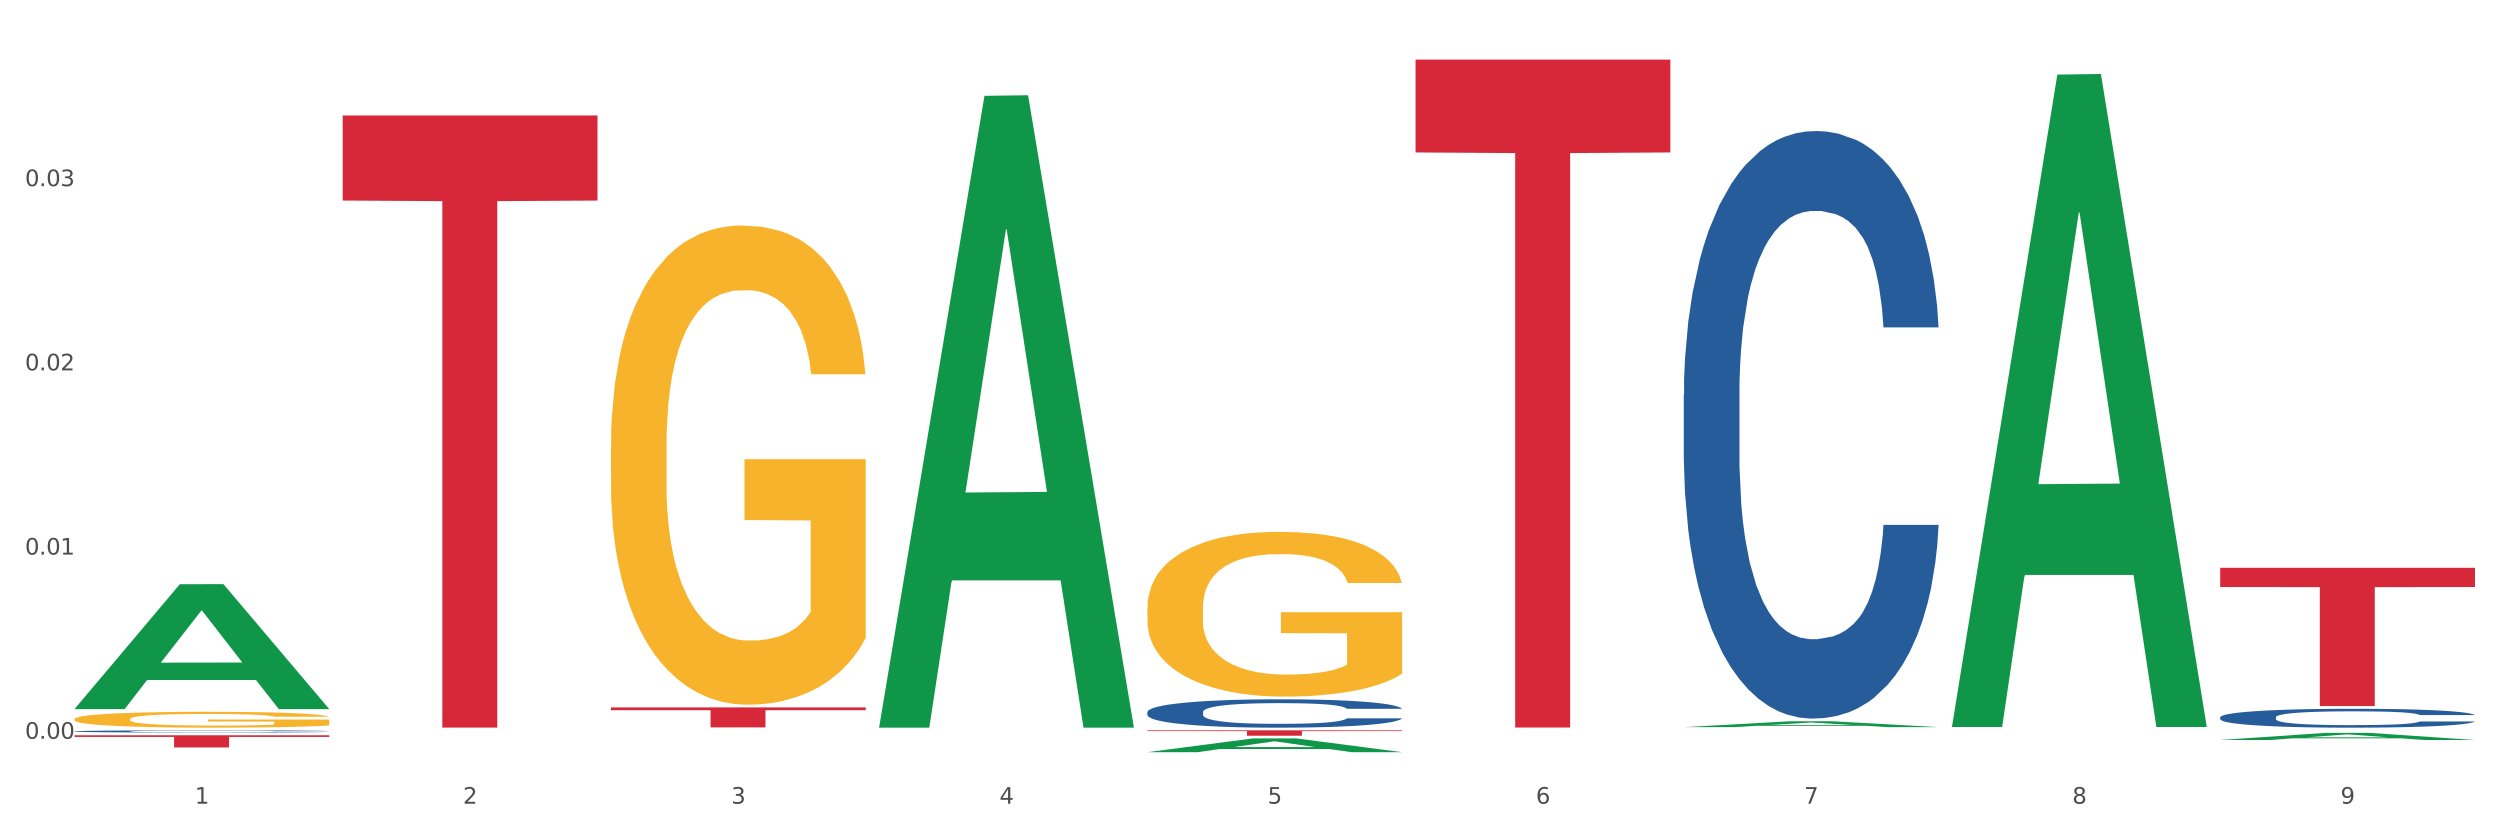 <?xml version="1.0" encoding="utf-8" standalone="no"?>
<!DOCTYPE svg PUBLIC "-//W3C//DTD SVG 1.1//EN"
  "http://www.w3.org/Graphics/SVG/1.1/DTD/svg11.dtd">
<svg xmlns:xlink="http://www.w3.org/1999/xlink" width="1080pt" height="360pt" viewBox="0 0 1080 360" xmlns="http://www.w3.org/2000/svg" version="1.1">
 <rect x="0" y="0" width="1080" height="360" fill="#333333" stroke="none"/>
 <defs>
  <style type="text/css">*{stroke-linejoin: round; stroke-linecap: butt}</style>
 </defs>
 <g id="figure_1">
  <g id="patch_1">
   <path d="M 0 360 
L 1080 360 
L 1080 0 
L 0 0 
z
" style="fill: #ffffff; stroke: #ffffff; stroke-linejoin: miter"/>
  </g>
  <g id="axes_1">
   <g id="matplotlib.axis_1">
    <g id="xtick_1">
     <g id="text_1">
      <!-- 1 -->
      <g style="fill: #4d4d4d" transform="translate(84.159 347.204) scale(0.096 -0.096)">
       <defs>
        <path id="DejaVuSans-31" d="M 794 531 
L 1825 531 
L 1825 4091 
L 703 3866 
L 703 4441 
L 1819 4666 
L 2450 4666 
L 2450 531 
L 3481 531 
L 3481 0 
L 794 0 
L 794 531 
z
" transform="scale(0.016)"/>
       </defs>
       <use xlink:href="#DejaVuSans-31"/>
      </g>
     </g>
    </g>
    <g id="xtick_2">
     <g id="text_2">
      <!-- 2 -->
      <g style="fill: #4d4d4d" transform="translate(200.027 347.204) scale(0.096 -0.096)">
       <defs>
        <path id="DejaVuSans-32" d="M 1228 531 
L 3431 531 
L 3431 0 
L 469 0 
L 469 531 
Q 828 903 1448 1529 
Q 2069 2156 2228 2338 
Q 2531 2678 2651 2914 
Q 2772 3150 2772 3378 
Q 2772 3750 2511 3984 
Q 2250 4219 1831 4219 
Q 1534 4219 1204 4116 
Q 875 4013 500 3803 
L 500 4441 
Q 881 4594 1212 4672 
Q 1544 4750 1819 4750 
Q 2544 4750 2975 4387 
Q 3406 4025 3406 3419 
Q 3406 3131 3298 2873 
Q 3191 2616 2906 2266 
Q 2828 2175 2409 1742 
Q 1991 1309 1228 531 
z
" transform="scale(0.016)"/>
       </defs>
       <use xlink:href="#DejaVuSans-32"/>
      </g>
     </g>
    </g>
    <g id="xtick_3">
     <g id="text_3">
      <!-- 3 -->
      <g style="fill: #4d4d4d" transform="translate(315.896 347.204) scale(0.096 -0.096)">
       <defs>
        <path id="DejaVuSans-33" d="M 2597 2516 
Q 3050 2419 3304 2112 
Q 3559 1806 3559 1356 
Q 3559 666 3084 287 
Q 2609 -91 1734 -91 
Q 1441 -91 1130 -33 
Q 819 25 488 141 
L 488 750 
Q 750 597 1062 519 
Q 1375 441 1716 441 
Q 2309 441 2620 675 
Q 2931 909 2931 1356 
Q 2931 1769 2642 2001 
Q 2353 2234 1838 2234 
L 1294 2234 
L 1294 2753 
L 1863 2753 
Q 2328 2753 2575 2939 
Q 2822 3125 2822 3475 
Q 2822 3834 2567 4026 
Q 2313 4219 1838 4219 
Q 1578 4219 1281 4162 
Q 984 4106 628 3988 
L 628 4550 
Q 988 4650 1302 4700 
Q 1616 4750 1894 4750 
Q 2613 4750 3031 4423 
Q 3450 4097 3450 3541 
Q 3450 3153 3228 2886 
Q 3006 2619 2597 2516 
z
" transform="scale(0.016)"/>
       </defs>
       <use xlink:href="#DejaVuSans-33"/>
      </g>
     </g>
    </g>
    <g id="xtick_4">
     <g id="text_4">
      <!-- 4 -->
      <g style="fill: #4d4d4d" transform="translate(431.765 347.204) scale(0.096 -0.096)">
       <defs>
        <path id="DejaVuSans-34" d="M 2419 4116 
L 825 1625 
L 2419 1625 
L 2419 4116 
z
M 2253 4666 
L 3047 4666 
L 3047 1625 
L 3713 1625 
L 3713 1100 
L 3047 1100 
L 3047 0 
L 2419 0 
L 2419 1100 
L 313 1100 
L 313 1709 
L 2253 4666 
z
" transform="scale(0.016)"/>
       </defs>
       <use xlink:href="#DejaVuSans-34"/>
      </g>
     </g>
    </g>
    <g id="xtick_5">
     <g id="text_5">
      <!-- 5 -->
      <g style="fill: #4d4d4d" transform="translate(547.634 347.204) scale(0.096 -0.096)">
       <defs>
        <path id="DejaVuSans-35" d="M 691 4666 
L 3169 4666 
L 3169 4134 
L 1269 4134 
L 1269 2991 
Q 1406 3038 1543 3061 
Q 1681 3084 1819 3084 
Q 2600 3084 3056 2656 
Q 3513 2228 3513 1497 
Q 3513 744 3044 326 
Q 2575 -91 1722 -91 
Q 1428 -91 1123 -41 
Q 819 9 494 109 
L 494 744 
Q 775 591 1075 516 
Q 1375 441 1709 441 
Q 2250 441 2565 725 
Q 2881 1009 2881 1497 
Q 2881 1984 2565 2268 
Q 2250 2553 1709 2553 
Q 1456 2553 1204 2497 
Q 953 2441 691 2322 
L 691 4666 
z
" transform="scale(0.016)"/>
       </defs>
       <use xlink:href="#DejaVuSans-35"/>
      </g>
     </g>
    </g>
    <g id="xtick_6">
     <g id="text_6">
      <!-- 6 -->
      <g style="fill: #4d4d4d" transform="translate(663.502 347.204) scale(0.096 -0.096)">
       <defs>
        <path id="DejaVuSans-36" d="M 2113 2584 
Q 1688 2584 1439 2293 
Q 1191 2003 1191 1497 
Q 1191 994 1439 701 
Q 1688 409 2113 409 
Q 2538 409 2786 701 
Q 3034 994 3034 1497 
Q 3034 2003 2786 2293 
Q 2538 2584 2113 2584 
z
M 3366 4563 
L 3366 3988 
Q 3128 4100 2886 4159 
Q 2644 4219 2406 4219 
Q 1781 4219 1451 3797 
Q 1122 3375 1075 2522 
Q 1259 2794 1537 2939 
Q 1816 3084 2150 3084 
Q 2853 3084 3261 2657 
Q 3669 2231 3669 1497 
Q 3669 778 3244 343 
Q 2819 -91 2113 -91 
Q 1303 -91 875 529 
Q 447 1150 447 2328 
Q 447 3434 972 4092 
Q 1497 4750 2381 4750 
Q 2619 4750 2861 4703 
Q 3103 4656 3366 4563 
z
" transform="scale(0.016)"/>
       </defs>
       <use xlink:href="#DejaVuSans-36"/>
      </g>
     </g>
    </g>
    <g id="xtick_7">
     <g id="text_7">
      <!-- 7 -->
      <g style="fill: #4d4d4d" transform="translate(779.371 347.204) scale(0.096 -0.096)">
       <defs>
        <path id="DejaVuSans-37" d="M 525 4666 
L 3525 4666 
L 3525 4397 
L 1831 0 
L 1172 0 
L 2766 4134 
L 525 4134 
L 525 4666 
z
" transform="scale(0.016)"/>
       </defs>
       <use xlink:href="#DejaVuSans-37"/>
      </g>
     </g>
    </g>
    <g id="xtick_8">
     <g id="text_8">
      <!-- 8 -->
      <g style="fill: #4d4d4d" transform="translate(895.24 347.204) scale(0.096 -0.096)">
       <defs>
        <path id="DejaVuSans-38" d="M 2034 2216 
Q 1584 2216 1326 1975 
Q 1069 1734 1069 1313 
Q 1069 891 1326 650 
Q 1584 409 2034 409 
Q 2484 409 2743 651 
Q 3003 894 3003 1313 
Q 3003 1734 2745 1975 
Q 2488 2216 2034 2216 
z
M 1403 2484 
Q 997 2584 770 2862 
Q 544 3141 544 3541 
Q 544 4100 942 4425 
Q 1341 4750 2034 4750 
Q 2731 4750 3128 4425 
Q 3525 4100 3525 3541 
Q 3525 3141 3298 2862 
Q 3072 2584 2669 2484 
Q 3125 2378 3379 2068 
Q 3634 1759 3634 1313 
Q 3634 634 3220 271 
Q 2806 -91 2034 -91 
Q 1263 -91 848 271 
Q 434 634 434 1313 
Q 434 1759 690 2068 
Q 947 2378 1403 2484 
z
M 1172 3481 
Q 1172 3119 1398 2916 
Q 1625 2713 2034 2713 
Q 2441 2713 2670 2916 
Q 2900 3119 2900 3481 
Q 2900 3844 2670 4047 
Q 2441 4250 2034 4250 
Q 1625 4250 1398 4047 
Q 1172 3844 1172 3481 
z
" transform="scale(0.016)"/>
       </defs>
       <use xlink:href="#DejaVuSans-38"/>
      </g>
     </g>
    </g>
    <g id="xtick_9">
     <g id="text_9">
      <!-- 9 -->
      <g style="fill: #4d4d4d" transform="translate(1011.108 347.204) scale(0.096 -0.096)">
       <defs>
        <path id="DejaVuSans-39" d="M 703 97 
L 703 672 
Q 941 559 1184 500 
Q 1428 441 1663 441 
Q 2288 441 2617 861 
Q 2947 1281 2994 2138 
Q 2813 1869 2534 1725 
Q 2256 1581 1919 1581 
Q 1219 1581 811 2004 
Q 403 2428 403 3163 
Q 403 3881 828 4315 
Q 1253 4750 1959 4750 
Q 2769 4750 3195 4129 
Q 3622 3509 3622 2328 
Q 3622 1225 3098 567 
Q 2575 -91 1691 -91 
Q 1453 -91 1209 -44 
Q 966 3 703 97 
z
M 1959 2075 
Q 2384 2075 2632 2365 
Q 2881 2656 2881 3163 
Q 2881 3666 2632 3958 
Q 2384 4250 1959 4250 
Q 1534 4250 1286 3958 
Q 1038 3666 1038 3163 
Q 1038 2656 1286 2365 
Q 1534 2075 1959 2075 
z
" transform="scale(0.016)"/>
       </defs>
       <use xlink:href="#DejaVuSans-39"/>
      </g>
     </g>
    </g>
    <g id="xtick_10"/>
    <g id="xtick_11"/>
    <g id="xtick_12"/>
    <g id="xtick_13"/>
    <g id="xtick_14"/>
    <g id="xtick_15"/>
    <g id="xtick_16"/>
    <g id="xtick_17"/>
   </g>
   <g id="matplotlib.axis_2">
    <g id="ytick_1">
     <g id="text_10">
      <!-- 0.00 -->
      <g style="fill: #4d4d4d" transform="translate(10.8 319.158) scale(0.096 -0.096)">
       <defs>
        <path id="DejaVuSans-30" d="M 2034 4250 
Q 1547 4250 1301 3770 
Q 1056 3291 1056 2328 
Q 1056 1369 1301 889 
Q 1547 409 2034 409 
Q 2525 409 2770 889 
Q 3016 1369 3016 2328 
Q 3016 3291 2770 3770 
Q 2525 4250 2034 4250 
z
M 2034 4750 
Q 2819 4750 3233 4129 
Q 3647 3509 3647 2328 
Q 3647 1150 3233 529 
Q 2819 -91 2034 -91 
Q 1250 -91 836 529 
Q 422 1150 422 2328 
Q 422 3509 836 4129 
Q 1250 4750 2034 4750 
z
" transform="scale(0.016)"/>
        <path id="DejaVuSans-2e" d="M 684 794 
L 1344 794 
L 1344 0 
L 684 0 
L 684 794 
z
" transform="scale(0.016)"/>
       </defs>
       <use xlink:href="#DejaVuSans-30"/>
       <use xlink:href="#DejaVuSans-2e" transform="translate(63.623 0)"/>
       <use xlink:href="#DejaVuSans-30" transform="translate(95.41 0)"/>
       <use xlink:href="#DejaVuSans-30" transform="translate(159.033 0)"/>
      </g>
     </g>
    </g>
    <g id="ytick_2">
     <g id="text_11">
      <!-- 0.01 -->
      <g style="fill: #4d4d4d" transform="translate(10.8 239.58) scale(0.096 -0.096)">
       <use xlink:href="#DejaVuSans-30"/>
       <use xlink:href="#DejaVuSans-2e" transform="translate(63.623 0)"/>
       <use xlink:href="#DejaVuSans-30" transform="translate(95.41 0)"/>
       <use xlink:href="#DejaVuSans-31" transform="translate(159.033 0)"/>
      </g>
     </g>
    </g>
    <g id="ytick_3">
     <g id="text_12">
      <!-- 0.02 -->
      <g style="fill: #4d4d4d" transform="translate(10.8 160.003) scale(0.096 -0.096)">
       <use xlink:href="#DejaVuSans-30"/>
       <use xlink:href="#DejaVuSans-2e" transform="translate(63.623 0)"/>
       <use xlink:href="#DejaVuSans-30" transform="translate(95.41 0)"/>
       <use xlink:href="#DejaVuSans-32" transform="translate(159.033 0)"/>
      </g>
     </g>
    </g>
    <g id="ytick_4">
     <g id="text_13">
      <!-- 0.03 -->
      <g style="fill: #4d4d4d" transform="translate(10.8 80.425) scale(0.096 -0.096)">
       <use xlink:href="#DejaVuSans-30"/>
       <use xlink:href="#DejaVuSans-2e" transform="translate(63.623 0)"/>
       <use xlink:href="#DejaVuSans-30" transform="translate(95.41 0)"/>
       <use xlink:href="#DejaVuSans-33" transform="translate(159.033 0)"/>
      </g>
     </g>
    </g>
    <g id="ytick_5"/>
    <g id="ytick_6"/>
    <g id="ytick_7"/>
    <g id="ytick_8"/>
   </g>
   <g id="PolyCollection_1">
    <path d="M 32.175 306.246 
L 32.288 306.195 
L 77.68 252.388 
L 96.518 252.337 
L 142.25 306.347 
L 120.462 306.347 
L 110.589 293.77 
L 63.722 293.77 
L 63.382 293.973 
L 53.85 306.347 
L 32.175 306.347 
L 32.175 306.246 
L 69.623 286.264 
L 104.689 286.214 
L 87.326 263.849 
L 87.099 263.747 
L 86.872 263.9 
L 69.51 286.214 
L 69.623 286.264 
L 32.175 306.246 
z
" clip-path="url(#p04ba12d02e)" style="fill: #109648"/>
    <path d="M 959.125 309.859 
L 959.255 309.851 
L 959.255 309.643 
L 959.645 309.36 
L 961.076 308.838 
L 962.898 308.443 
L 966.021 307.981 
L 967.712 307.788 
L 969.924 307.571 
L 974.478 307.221 
L 979.683 306.923 
L 983.326 306.759 
L 986.058 306.655 
L 992.173 306.469 
L 995.686 306.387 
L 999.33 306.32 
L 1002.452 306.275 
L 1007.657 306.223 
L 1011.82 306.2 
L 1016.635 306.193 
L 1020.668 306.2 
L 1026.003 306.23 
L 1033.809 306.32 
L 1036.802 306.372 
L 1040.835 306.461 
L 1044.999 306.58 
L 1048.382 306.7 
L 1052.285 306.871 
L 1056.319 307.095 
L 1060.222 307.378 
L 1062.955 307.639 
L 1065.167 307.914 
L 1067.118 308.249 
L 1068.549 308.615 
L 1069.2 308.92 
L 1045.389 308.92 
L 1044.739 308.644 
L 1043.438 308.346 
L 1042.137 308.145 
L 1040.705 307.981 
L 1038.493 307.795 
L 1036.542 307.676 
L 1033.289 307.534 
L 1030.296 307.445 
L 1027.824 307.393 
L 1024.832 307.348 
L 1018.456 307.303 
L 1013.902 307.303 
L 1011.04 307.318 
L 1007.527 307.355 
L 1004.534 307.408 
L 1001.021 307.497 
L 998.289 307.594 
L 995.556 307.72 
L 993.995 307.81 
L 991.653 307.974 
L 990.092 308.108 
L 988.01 308.339 
L 986.839 308.503 
L 984.757 308.928 
L 983.846 309.24 
L 983.456 309.457 
L 983.196 309.695 
L 983.196 310.857 
L 983.976 311.379 
L 984.627 311.602 
L 985.668 311.856 
L 987.619 312.184 
L 990.482 312.504 
L 993.474 312.735 
L 995.947 312.877 
L 998.289 312.981 
L 1000.631 313.063 
L 1003.493 313.137 
L 1005.835 313.182 
L 1009.348 313.227 
L 1013.512 313.249 
L 1016.765 313.249 
L 1023.4 313.212 
L 1026.393 313.175 
L 1029.255 313.123 
L 1032.378 313.041 
L 1034.85 312.951 
L 1036.282 312.884 
L 1038.624 312.742 
L 1040.445 312.593 
L 1042.006 312.422 
L 1043.047 312.273 
L 1044.218 312.05 
L 1045.129 311.796 
L 1045.389 311.662 
L 1069.2 311.662 
L 1068.68 311.93 
L 1067.769 312.191 
L 1065.947 312.541 
L 1064.516 312.742 
L 1062.304 312.988 
L 1059.962 313.197 
L 1056.709 313.428 
L 1053.717 313.599 
L 1050.594 313.748 
L 1047.211 313.883 
L 1041.096 314.069 
L 1038.884 314.121 
L 1034.2 314.21 
L 1030.557 314.263 
L 1025.222 314.315 
L 1019.757 314.344 
L 1014.032 314.352 
L 1008.958 314.337 
L 1003.363 314.292 
L 999.85 314.248 
L 995.947 314.181 
L 991.393 314.076 
L 987.099 313.95 
L 983.065 313.801 
L 979.292 313.629 
L 975.779 313.435 
L 971.225 313.115 
L 967.842 312.802 
L 965.37 312.512 
L 963.679 312.266 
L 961.987 311.953 
L 961.076 311.737 
L 959.645 311.215 
L 959.125 310.731 
L 959.125 309.859 
z
" clip-path="url(#p04ba12d02e)" style="fill: #255c99"/>
    <path d="M 32.175 315.939 
L 32.305 315.938 
L 32.305 315.914 
L 32.695 315.881 
L 34.127 315.82 
L 35.948 315.774 
L 39.071 315.72 
L 40.762 315.697 
L 42.974 315.672 
L 47.528 315.631 
L 52.733 315.596 
L 56.376 315.577 
L 59.108 315.565 
L 65.224 315.543 
L 68.737 315.534 
L 72.38 315.526 
L 75.503 315.521 
L 80.707 315.514 
L 84.871 315.512 
L 89.685 315.511 
L 93.718 315.512 
L 99.053 315.515 
L 106.86 315.526 
L 109.852 315.532 
L 113.886 315.542 
L 118.049 315.556 
L 121.432 315.57 
L 125.336 315.59 
L 129.369 315.616 
L 133.273 315.649 
L 136.005 315.68 
L 138.217 315.712 
L 140.168 315.751 
L 141.6 315.794 
L 142.25 315.83 
L 118.44 315.83 
L 117.789 315.797 
L 116.488 315.763 
L 115.187 315.739 
L 113.756 315.72 
L 111.544 315.698 
L 109.592 315.684 
L 106.339 315.668 
L 103.347 315.657 
L 100.874 315.651 
L 97.882 315.646 
L 91.506 315.641 
L 86.952 315.641 
L 84.09 315.642 
L 80.577 315.647 
L 77.584 315.653 
L 74.071 315.663 
L 71.339 315.675 
L 68.607 315.689 
L 67.045 315.7 
L 64.703 315.719 
L 63.142 315.735 
L 61.06 315.762 
L 59.889 315.781 
L 57.807 315.83 
L 56.896 315.867 
L 56.506 315.892 
L 56.246 315.92 
L 56.246 316.056 
L 57.027 316.117 
L 57.677 316.143 
L 58.718 316.173 
L 60.67 316.211 
L 63.532 316.248 
L 66.525 316.275 
L 68.997 316.292 
L 71.339 316.304 
L 73.681 316.314 
L 76.543 316.322 
L 78.885 316.327 
L 82.398 316.333 
L 86.562 316.335 
L 89.815 316.335 
L 96.451 316.331 
L 99.443 316.327 
L 102.306 316.32 
L 105.428 316.311 
L 107.901 316.3 
L 109.332 316.293 
L 111.674 316.276 
L 113.495 316.259 
L 115.057 316.239 
L 116.098 316.221 
L 117.269 316.195 
L 118.179 316.166 
L 118.44 316.15 
L 142.25 316.15 
L 141.73 316.181 
L 140.819 316.212 
L 138.997 316.253 
L 137.566 316.276 
L 135.354 316.305 
L 133.012 316.329 
L 129.759 316.356 
L 126.767 316.376 
L 123.644 316.394 
L 120.261 316.409 
L 114.146 316.431 
L 111.934 316.437 
L 107.25 316.448 
L 103.607 316.454 
L 98.272 316.46 
L 92.807 316.463 
L 87.083 316.464 
L 82.008 316.462 
L 76.413 316.457 
L 72.9 316.452 
L 68.997 316.444 
L 64.443 316.432 
L 60.149 316.417 
L 56.116 316.4 
L 52.342 316.38 
L 48.829 316.357 
L 44.275 316.32 
L 40.893 316.283 
L 38.42 316.249 
L 36.729 316.22 
L 35.037 316.184 
L 34.127 316.159 
L 32.695 316.098 
L 32.175 316.041 
L 32.175 315.939 
z
" clip-path="url(#p04ba12d02e)" style="fill: #255c99"/>
    <path d="M 32.175 317.623 
L 142.25 317.623 
L 142.25 318.356 
L 98.951 318.361 
L 98.951 322.896 
L 75.214 322.896 
L 75.214 318.361 
L 32.175 318.356 
L 32.175 317.628 
L 32.175 317.623 
z
" clip-path="url(#p04ba12d02e)" style="fill: #d62839"/>
    <path d="M 32.175 310.669 
L 32.305 310.663 
L 32.305 310.438 
L 32.565 310.244 
L 33.864 309.775 
L 35.814 309.388 
L 37.243 309.182 
L 38.673 309.013 
L 40.362 308.844 
L 42.442 308.669 
L 46.211 308.413 
L 48.55 308.281 
L 51.409 308.144 
L 56.607 307.944 
L 60.376 307.831 
L 64.275 307.737 
L 70.643 307.625 
L 74.802 307.575 
L 79.22 307.537 
L 84.548 307.512 
L 88.577 307.506 
L 97.414 307.525 
L 104.952 307.581 
L 108.591 307.625 
L 113.269 307.7 
L 115.739 307.75 
L 119.767 307.85 
L 123.926 307.981 
L 126.785 308.094 
L 131.074 308.306 
L 134.323 308.519 
L 137.312 308.781 
L 138.871 308.963 
L 140.041 309.132 
L 141.081 309.325 
L 142.12 309.632 
L 118.728 309.632 
L 117.818 309.413 
L 116.388 309.207 
L 114.309 309.006 
L 112.49 308.881 
L 109.371 308.725 
L 106.512 308.625 
L 103.522 308.55 
L 99.884 308.488 
L 97.025 308.456 
L 92.996 308.431 
L 85.068 308.438 
L 79.74 308.488 
L 76.101 308.55 
L 73.762 308.606 
L 71.683 308.669 
L 69.343 308.756 
L 66.614 308.888 
L 64.665 309.006 
L 62.715 309.157 
L 61.156 309.307 
L 59.726 309.482 
L 58.557 309.669 
L 57.647 309.863 
L 56.867 310.101 
L 56.217 310.494 
L 56.217 311.351 
L 56.477 311.545 
L 57.127 311.801 
L 57.907 311.995 
L 59.206 312.226 
L 60.376 312.383 
L 62.585 312.608 
L 65.055 312.795 
L 67.004 312.914 
L 68.953 313.014 
L 72.332 313.152 
L 76.101 313.264 
L 79.35 313.333 
L 83.769 313.395 
L 86.758 313.42 
L 89.357 313.433 
L 95.725 313.433 
L 100.274 313.414 
L 105.342 313.37 
L 109.241 313.314 
L 112.49 313.245 
L 116.129 313.133 
L 118.468 313.027 
L 118.468 311.72 
L 89.877 311.714 
L 89.877 310.845 
L 142.25 310.845 
L 142.25 313.395 
L 140.041 313.527 
L 137.572 313.645 
L 134.973 313.752 
L 131.074 313.883 
L 126.395 314.008 
L 122.237 314.096 
L 117.818 314.171 
L 112.62 314.239 
L 105.862 314.302 
L 101.703 314.327 
L 96.505 314.346 
L 90.397 314.352 
L 85.068 314.339 
L 79.87 314.308 
L 74.412 314.252 
L 69.083 314.171 
L 65.055 314.089 
L 61.026 313.989 
L 56.737 313.858 
L 53.358 313.733 
L 50.759 313.62 
L 47.9 313.477 
L 44.781 313.289 
L 42.442 313.12 
L 40.362 312.945 
L 38.153 312.72 
L 36.594 312.526 
L 35.034 312.283 
L 34.124 312.101 
L 33.085 311.82 
L 32.305 311.426 
L 32.175 310.669 
z
" clip-path="url(#p04ba12d02e)" style="fill: #f7b32b"/>
    <path d="M 148.044 49.895 
L 258.119 49.895 
L 258.119 86.64 
L 214.819 86.889 
L 214.819 314.312 
L 191.083 314.312 
L 191.083 86.889 
L 148.044 86.64 
L 148.044 50.144 
L 148.044 49.895 
z
" clip-path="url(#p04ba12d02e)" style="fill: #d62839"/>
    <path d="M 263.912 305.61 
L 373.988 305.61 
L 373.988 306.807 
L 330.688 306.815 
L 330.688 314.226 
L 306.951 314.226 
L 306.951 306.815 
L 263.912 306.807 
L 263.912 305.618 
L 263.912 305.61 
z
" clip-path="url(#p04ba12d02e)" style="fill: #d62839"/>
    <path d="M 495.65 315.511 
L 605.725 315.511 
L 605.725 315.834 
L 562.425 315.836 
L 562.425 317.835 
L 538.689 317.835 
L 538.689 315.836 
L 495.65 315.834 
L 495.65 315.513 
L 495.65 315.511 
z
" clip-path="url(#p04ba12d02e)" style="fill: #d62839"/>
    <path d="M 611.519 25.759 
L 721.594 25.759 
L 721.594 65.858 
L 678.294 66.129 
L 678.294 314.307 
L 654.557 314.307 
L 654.557 66.129 
L 611.519 65.858 
L 611.519 26.03 
L 611.519 25.759 
z
" clip-path="url(#p04ba12d02e)" style="fill: #d62839"/>
    <path d="M 959.125 245.292 
L 1069.2 245.292 
L 1069.2 253.594 
L 1025.9 253.65 
L 1025.9 305.034 
L 1002.164 305.034 
L 1002.164 253.65 
L 959.125 253.594 
L 959.125 245.348 
L 959.125 245.292 
z
" clip-path="url(#p04ba12d02e)" style="fill: #d62839"/>
    <path d="M 727.387 170.653 
L 727.517 170.421 
L 727.517 163.93 
L 727.908 155.121 
L 729.339 138.894 
L 731.161 126.607 
L 734.283 112.235 
L 735.975 106.208 
L 738.187 99.485 
L 742.741 88.589 
L 747.945 79.317 
L 751.588 74.217 
L 754.321 70.971 
L 760.436 65.176 
L 763.949 62.626 
L 767.592 60.539 
L 770.715 59.149 
L 775.919 57.526 
L 780.083 56.83 
L 784.897 56.599 
L 788.931 56.83 
L 794.265 57.758 
L 802.072 60.539 
L 805.065 62.162 
L 809.098 64.944 
L 813.262 68.653 
L 816.645 72.362 
L 820.548 77.694 
L 824.581 84.648 
L 828.485 93.458 
L 831.217 101.571 
L 833.429 110.148 
L 835.381 120.58 
L 836.812 131.939 
L 837.463 141.444 
L 813.652 141.444 
L 813.001 132.867 
L 811.7 123.594 
L 810.399 117.335 
L 808.968 112.235 
L 806.756 106.439 
L 804.804 102.73 
L 801.551 98.326 
L 798.559 95.544 
L 796.087 93.921 
L 793.094 92.53 
L 786.719 91.139 
L 782.165 91.139 
L 779.302 91.603 
L 775.789 92.762 
L 772.797 94.385 
L 769.284 97.167 
L 766.551 100.18 
L 763.819 104.121 
L 762.257 106.903 
L 759.915 112.003 
L 758.354 116.176 
L 756.272 123.362 
L 755.101 128.462 
L 753.019 141.676 
L 752.109 151.412 
L 751.718 158.135 
L 751.458 165.553 
L 751.458 201.716 
L 752.239 217.944 
L 752.889 224.898 
L 753.93 232.78 
L 755.882 242.98 
L 758.744 252.948 
L 761.737 260.135 
L 764.209 264.539 
L 766.551 267.785 
L 768.893 270.335 
L 771.756 272.653 
L 774.098 274.044 
L 777.611 275.435 
L 781.774 276.13 
L 785.027 276.13 
L 791.663 274.971 
L 794.656 273.812 
L 797.518 272.189 
L 800.641 269.639 
L 803.113 266.857 
L 804.544 264.771 
L 806.886 260.366 
L 808.708 255.73 
L 810.269 250.398 
L 811.31 245.762 
L 812.481 238.807 
L 813.392 230.925 
L 813.652 226.753 
L 837.463 226.753 
L 836.942 235.098 
L 836.031 243.212 
L 834.21 254.107 
L 832.779 260.366 
L 830.567 268.016 
L 828.225 274.507 
L 824.972 281.694 
L 821.979 287.025 
L 818.856 291.662 
L 815.474 295.834 
L 809.358 301.63 
L 807.146 303.253 
L 802.462 306.034 
L 798.819 307.657 
L 793.485 309.28 
L 788.02 310.207 
L 782.295 310.439 
L 777.22 309.975 
L 771.626 308.584 
L 768.113 307.194 
L 764.209 305.107 
L 759.655 301.862 
L 755.362 297.921 
L 751.328 293.284 
L 747.555 287.953 
L 744.042 281.925 
L 739.488 271.957 
L 736.105 262.221 
L 733.633 253.18 
L 731.941 245.53 
L 730.25 235.794 
L 729.339 229.071 
L 727.908 212.844 
L 727.387 197.776 
L 727.387 170.653 
z
" clip-path="url(#p04ba12d02e)" style="fill: #255c99"/>
    <path d="M 495.65 262.659 
L 495.78 262.594 
L 495.78 260.254 
L 496.04 258.239 
L 497.339 253.365 
L 499.289 249.336 
L 500.718 247.191 
L 502.148 245.436 
L 503.837 243.681 
L 505.917 241.861 
L 509.685 239.197 
L 512.025 237.832 
L 514.884 236.402 
L 520.082 234.322 
L 523.851 233.153 
L 527.75 232.178 
L 534.118 231.008 
L 538.276 230.488 
L 542.695 230.098 
L 548.023 229.838 
L 552.052 229.773 
L 560.889 229.968 
L 568.427 230.553 
L 572.066 231.008 
L 576.744 231.788 
L 579.214 232.308 
L 583.242 233.348 
L 587.401 234.712 
L 590.26 235.882 
L 594.549 238.092 
L 597.798 240.302 
L 600.787 243.031 
L 602.346 244.916 
L 603.516 246.671 
L 604.556 248.686 
L 605.595 251.87 
L 582.203 251.87 
L 581.293 249.596 
L 579.863 247.451 
L 577.784 245.371 
L 575.965 244.071 
L 572.846 242.446 
L 569.986 241.407 
L 566.997 240.627 
L 563.359 239.977 
L 560.499 239.652 
L 556.471 239.392 
L 548.543 239.457 
L 543.215 239.977 
L 539.576 240.627 
L 537.237 241.212 
L 535.157 241.861 
L 532.818 242.771 
L 530.089 244.136 
L 528.14 245.371 
L 526.19 246.931 
L 524.631 248.491 
L 523.201 250.31 
L 522.032 252.26 
L 521.122 254.275 
L 520.342 256.745 
L 519.692 260.839 
L 519.692 269.743 
L 519.952 271.758 
L 520.602 274.423 
L 521.382 276.437 
L 522.681 278.842 
L 523.851 280.467 
L 526.06 282.806 
L 528.529 284.756 
L 530.479 285.991 
L 532.428 287.031 
L 535.807 288.461 
L 539.576 289.631 
L 542.825 290.346 
L 547.244 290.995 
L 550.233 291.255 
L 552.832 291.385 
L 559.2 291.385 
L 563.748 291.19 
L 568.817 290.736 
L 572.716 290.151 
L 575.965 289.436 
L 579.603 288.266 
L 581.943 287.161 
L 581.943 273.578 
L 553.352 273.513 
L 553.352 264.479 
L 605.725 264.479 
L 605.725 290.995 
L 603.516 292.36 
L 601.047 293.595 
L 598.447 294.7 
L 594.549 296.065 
L 589.87 297.365 
L 585.711 298.275 
L 581.293 299.054 
L 576.094 299.769 
L 569.337 300.419 
L 565.178 300.679 
L 559.98 300.874 
L 553.871 300.939 
L 548.543 300.809 
L 543.345 300.484 
L 537.887 299.899 
L 532.558 299.054 
L 528.529 298.21 
L 524.501 297.17 
L 520.212 295.805 
L 516.833 294.505 
L 514.234 293.335 
L 511.375 291.84 
L 508.256 289.891 
L 505.917 288.136 
L 503.837 286.316 
L 501.628 283.976 
L 500.068 281.962 
L 498.509 279.427 
L 497.599 277.542 
L 496.56 274.617 
L 495.78 270.523 
L 495.65 262.659 
z
" clip-path="url(#p04ba12d02e)" style="fill: #f7b32b"/>
    <path d="M 263.912 193.078 
L 264.042 192.889 
L 264.042 186.082 
L 264.302 180.22 
L 265.602 166.039 
L 267.551 154.315 
L 268.981 148.075 
L 270.41 142.97 
L 272.1 137.864 
L 274.179 132.57 
L 277.948 124.817 
L 280.287 120.847 
L 283.146 116.687 
L 288.345 110.636 
L 292.114 107.232 
L 296.012 104.396 
L 302.38 100.992 
L 306.539 99.48 
L 310.958 98.345 
L 316.286 97.589 
L 320.315 97.4 
L 329.152 97.967 
L 336.689 99.669 
L 340.328 100.992 
L 345.007 103.261 
L 347.476 104.774 
L 351.505 107.8 
L 355.663 111.77 
L 358.523 115.174 
L 362.811 121.603 
L 366.06 128.032 
L 369.049 135.974 
L 370.609 141.457 
L 371.778 146.563 
L 372.818 152.424 
L 373.858 161.69 
L 350.465 161.69 
L 349.555 155.071 
L 348.126 148.832 
L 346.047 142.781 
L 344.227 138.999 
L 341.108 134.272 
L 338.249 131.246 
L 335.26 128.977 
L 331.621 127.086 
L 328.762 126.141 
L 324.733 125.385 
L 316.806 125.574 
L 311.477 127.086 
L 307.839 128.977 
L 305.499 130.679 
L 303.42 132.57 
L 301.081 135.217 
L 298.352 139.188 
L 296.402 142.781 
L 294.453 147.319 
L 292.893 151.857 
L 291.464 157.151 
L 290.294 162.824 
L 289.384 168.686 
L 288.605 175.871 
L 287.955 187.784 
L 287.955 213.689 
L 288.215 219.55 
L 288.865 227.303 
L 289.644 233.165 
L 290.944 240.161 
L 292.114 244.888 
L 294.323 251.695 
L 296.792 257.368 
L 298.741 260.961 
L 300.691 263.986 
L 304.07 268.146 
L 307.839 271.55 
L 311.088 273.63 
L 315.506 275.52 
L 318.495 276.277 
L 321.094 276.655 
L 327.462 276.655 
L 332.011 276.088 
L 337.079 274.764 
L 340.978 273.062 
L 344.227 270.982 
L 347.866 267.579 
L 350.205 264.364 
L 350.205 224.845 
L 321.614 224.656 
L 321.614 198.373 
L 373.988 198.373 
L 373.988 275.52 
L 371.778 279.491 
L 369.309 283.084 
L 366.71 286.298 
L 362.811 290.269 
L 358.133 294.051 
L 353.974 296.698 
L 349.555 298.967 
L 344.357 301.047 
L 337.599 302.938 
L 333.44 303.695 
L 328.242 304.262 
L 322.134 304.451 
L 316.806 304.073 
L 311.607 303.127 
L 306.149 301.426 
L 300.821 298.967 
L 296.792 296.509 
L 292.763 293.484 
L 288.475 289.513 
L 285.096 285.731 
L 282.497 282.328 
L 279.637 277.979 
L 276.518 272.306 
L 274.179 267.201 
L 272.1 261.906 
L 269.891 255.099 
L 268.331 249.237 
L 266.772 241.863 
L 265.862 236.379 
L 264.822 227.87 
L 264.042 215.958 
L 263.912 193.078 
z
" clip-path="url(#p04ba12d02e)" style="fill: #f7b32b"/>
    <path d="M 495.65 307.604 
L 495.78 307.593 
L 495.78 307.279 
L 496.17 306.854 
L 497.602 306.071 
L 499.423 305.478 
L 502.546 304.784 
L 504.237 304.493 
L 506.449 304.169 
L 511.003 303.643 
L 516.208 303.195 
L 519.851 302.949 
L 522.583 302.792 
L 528.698 302.512 
L 532.212 302.389 
L 535.855 302.288 
L 538.977 302.221 
L 544.182 302.143 
L 548.345 302.109 
L 553.16 302.098 
L 557.193 302.109 
L 562.528 302.154 
L 570.335 302.288 
L 573.327 302.367 
L 577.361 302.501 
L 581.524 302.68 
L 584.907 302.859 
L 588.81 303.117 
L 592.844 303.452 
L 596.747 303.878 
L 599.48 304.269 
L 601.692 304.683 
L 603.643 305.187 
L 605.075 305.735 
L 605.725 306.194 
L 581.915 306.194 
L 581.264 305.78 
L 579.963 305.332 
L 578.662 305.03 
L 577.23 304.784 
L 575.019 304.504 
L 573.067 304.325 
L 569.814 304.113 
L 566.821 303.978 
L 564.349 303.9 
L 561.357 303.833 
L 554.981 303.766 
L 550.427 303.766 
L 547.565 303.788 
L 544.052 303.844 
L 541.059 303.922 
L 537.546 304.057 
L 534.814 304.202 
L 532.081 304.392 
L 530.52 304.527 
L 528.178 304.773 
L 526.617 304.974 
L 524.535 305.321 
L 523.364 305.567 
L 521.282 306.205 
L 520.371 306.675 
L 519.981 307 
L 519.721 307.358 
L 519.721 309.104 
L 520.501 309.887 
L 521.152 310.223 
L 522.193 310.603 
L 524.145 311.095 
L 527.007 311.577 
L 530 311.924 
L 532.472 312.136 
L 534.814 312.293 
L 537.156 312.416 
L 540.018 312.528 
L 542.36 312.595 
L 545.873 312.662 
L 550.037 312.696 
L 553.29 312.696 
L 559.925 312.64 
L 562.918 312.584 
L 565.781 312.505 
L 568.903 312.382 
L 571.375 312.248 
L 572.807 312.147 
L 575.149 311.935 
L 576.97 311.711 
L 578.532 311.454 
L 579.573 311.23 
L 580.744 310.894 
L 581.654 310.514 
L 581.915 310.312 
L 605.725 310.312 
L 605.205 310.715 
L 604.294 311.107 
L 602.472 311.633 
L 601.041 311.935 
L 598.829 312.304 
L 596.487 312.617 
L 593.234 312.964 
L 590.242 313.222 
L 587.119 313.445 
L 583.736 313.647 
L 577.621 313.927 
L 575.409 314.005 
L 570.725 314.139 
L 567.082 314.218 
L 561.747 314.296 
L 556.282 314.341 
L 550.557 314.352 
L 545.483 314.33 
L 539.888 314.262 
L 536.375 314.195 
L 532.472 314.095 
L 527.918 313.938 
L 523.624 313.748 
L 519.591 313.524 
L 515.817 313.266 
L 512.304 312.975 
L 507.75 312.494 
L 504.367 312.024 
L 501.895 311.588 
L 500.204 311.219 
L 498.512 310.749 
L 497.602 310.424 
L 496.17 309.641 
L 495.65 308.913 
L 495.65 307.604 
z
" clip-path="url(#p04ba12d02e)" style="fill: #255c99"/>
    <path d="M 379.781 313.839 
L 379.895 313.582 
L 425.286 41.399 
L 444.124 41.143 
L 489.856 314.352 
L 468.068 314.352 
L 458.196 250.731 
L 411.328 250.731 
L 410.988 251.758 
L 401.456 314.352 
L 379.781 314.352 
L 379.781 313.839 
L 417.229 212.764 
L 452.295 212.508 
L 434.932 99.376 
L 434.705 98.863 
L 434.478 99.633 
L 417.116 212.508 
L 417.229 212.764 
L 379.781 313.839 
z
" clip-path="url(#p04ba12d02e)" style="fill: #109648"/>
    <path d="M 495.65 324.938 
L 495.763 324.933 
L 541.155 319 
L 559.993 318.994 
L 605.725 324.95 
L 583.937 324.95 
L 574.064 323.563 
L 527.197 323.563 
L 526.857 323.585 
L 517.324 324.95 
L 495.65 324.95 
L 495.65 324.938 
L 533.098 322.735 
L 568.163 322.73 
L 550.801 320.264 
L 550.574 320.252 
L 550.347 320.269 
L 532.985 322.73 
L 533.098 322.735 
L 495.65 324.938 
z
" clip-path="url(#p04ba12d02e)" style="fill: #109648"/>
    <path d="M 727.387 314.13 
L 727.501 314.128 
L 772.893 311.6 
L 791.73 311.598 
L 837.463 314.135 
L 815.674 314.135 
L 805.802 313.544 
L 758.935 313.544 
L 758.594 313.554 
L 749.062 314.135 
L 727.387 314.135 
L 727.387 314.13 
L 764.836 313.192 
L 799.901 313.189 
L 782.538 312.139 
L 782.311 312.134 
L 782.084 312.141 
L 764.722 313.189 
L 764.836 313.192 
L 727.387 314.13 
z
" clip-path="url(#p04ba12d02e)" style="fill: #109648"/>
    <path d="M 843.256 313.527 
L 843.369 313.263 
L 888.761 32.228 
L 907.599 31.963 
L 953.331 314.057 
L 931.543 314.057 
L 921.67 248.368 
L 874.803 248.368 
L 874.463 249.427 
L 864.931 314.057 
L 843.256 314.057 
L 843.256 313.527 
L 880.704 209.166 
L 915.77 208.901 
L 898.407 92.09 
L 898.18 91.561 
L 897.953 92.355 
L 880.591 208.901 
L 880.704 209.166 
L 843.256 313.527 
z
" clip-path="url(#p04ba12d02e)" style="fill: #109648"/>
    <path d="M 959.125 319.678 
L 959.238 319.675 
L 1004.63 316.594 
L 1023.468 316.591 
L 1069.2 319.684 
L 1047.412 319.684 
L 1037.539 318.963 
L 990.672 318.963 
L 990.332 318.975 
L 980.799 319.684 
L 959.125 319.684 
L 959.125 319.678 
L 996.573 318.534 
L 1031.638 318.531 
L 1014.276 317.25 
L 1014.049 317.244 
L 1013.822 317.253 
L 996.46 318.531 
L 996.573 318.534 
L 959.125 319.678 
z
" clip-path="url(#p04ba12d02e)" style="fill: #109648"/>
   </g>
  </g>
 </g>
 <defs>
  <clipPath id="p04ba12d02e">
   <rect x="32.175" y="10.8" width="1037.025" height="329.109"/>
  </clipPath>
 </defs>
</svg>
